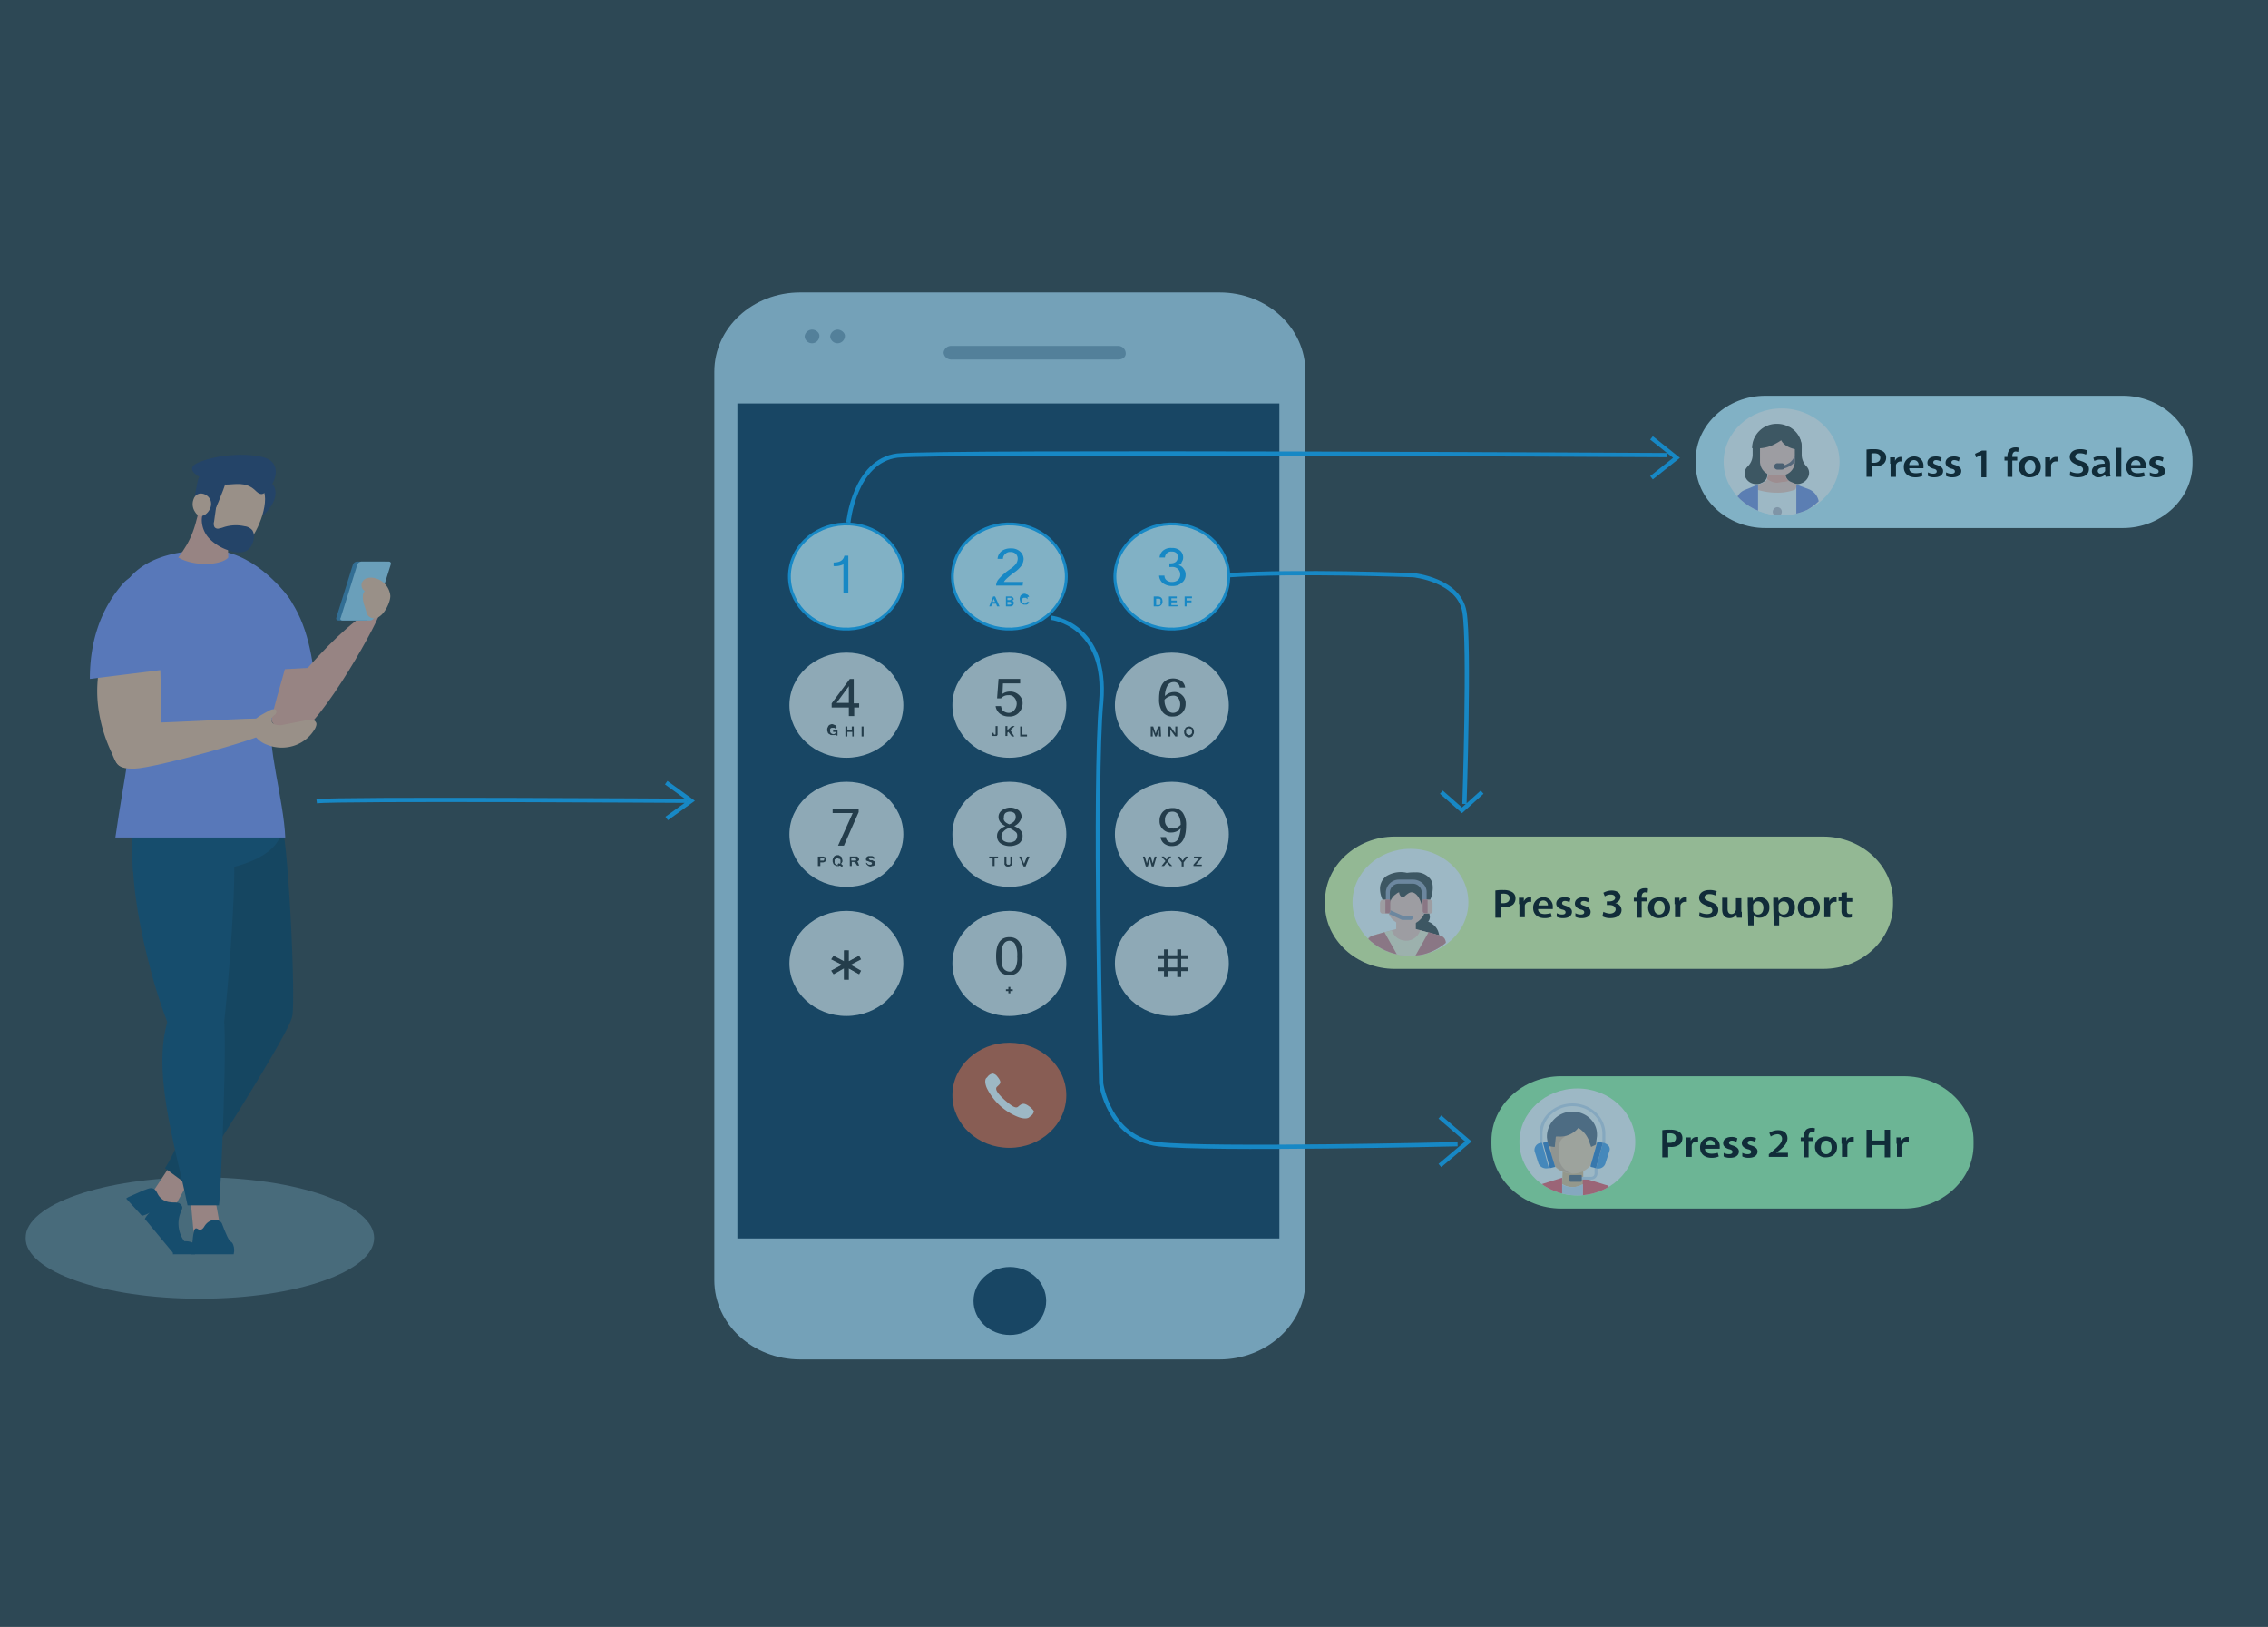 <svg xmlns="http://www.w3.org/2000/svg" xmlns:xlink="http://www.w3.org/1999/xlink" width="799" height="573" xmlns:v="https://vecta.io/nano"><rect width="100%" height="100%" fill="#333333" stroke="none"/><style><![CDATA[.B{fill:none}.C{fill-rule:evenodd}.D{clip-path:url(#A)}.E{stroke:#0ba7ff}.F{fill:#ffcebf}.G{fill:#f7b690}.H{fill:#ccf3ff}.I{fill:#514e4d}.J{fill:#f4a086}.K{fill:#0c304f}.L{clip-path:url(#E)}.M{fill:#0a3c5f}.N{fill:#818bea}]]></style><defs><clipPath id="A"><path d="M0 0h763.4v375.8H0z" class="B"/></clipPath><clipPath id="B"><path d="M0 0h122.794v42.766H0z" class="B"/></clipPath><clipPath id="C"><path d="M0 0h113.126v10.532H0z" class="B"/></clipPath><clipPath id="D"><path d="M358.463,26.8C351.085,29.64,345.9,36.358,345.9,44.192c0,10.4,9.137,18.83,20.408,18.83a21.733,21.733,0,0,0,9.025-1.936,18.7,18.7,0,0,0,9.654-16.1C384.987,34.5,375.772,26,364.406,26a22.153,22.153,0,0,0-5.943.8" transform="translate(-345.9 -26)" class="B"/></clipPath><clipPath id="E"><path d="M270.8,142.053a16.635,16.635,0,0,0,3.981,10.747,21.1,21.1,0,0,0,15.562,6.646,22.135,22.135,0,0,0,4.531-.466c8.056-2.041,13.974-8.847,13.974-16.928,0-9.694-8.518-17.553-19.024-17.553S270.8,132.359,270.8,142.053" transform="translate(-270.8 -124.5)" class="B"/></clipPath><clipPath id="F"><path d="M285.663,144.311a5.111,5.111,0,0,1-3.8-3.511l-7.091,1.915a1.974,1.974,0,0,0-1.344.953,21.165,21.165,0,0,0,15.007,6.069,22.132,22.132,0,0,0,4.531-.466,19.488,19.488,0,0,0,7.748-3.94v-.381a2.11,2.11,0,0,0-1.73-2.234l-7.091-1.915a5.193,5.193,0,0,1-6.226,3.511" transform="translate(-273.423 -140.8)" class="B"/></clipPath><linearGradient id="G" x1="-18.027" y1="6.554" x2="-17.962" y2="6.554"><stop offset="0" stop-color="#fce6aa"/><stop offset=".011" stop-color="#fce6aa"/><stop offset="1" stop-color="#fdf3d4"/></linearGradient><clipPath id="H"><path d="M283.126,149.428a21.933,21.933,0,0,0,2.757-.4,19.486,19.486,0,0,0,7.921-4.087v-.235a2.677,2.677,0,0,0-1.73-2.234l-4.324-1.277Z" transform="translate(-283.126 -141.2)" class="B"/></clipPath><linearGradient id="I" x1="-35.225" y1="11.969" x2="-35.1" y2="11.969"><stop offset="0" stop-color="#d46669"/><stop offset="1" stop-color="#dd888a"/></linearGradient><clipPath id="J"><path d="M274.873,142.477a2.917,2.917,0,0,0-1.359,1.109,20.828,20.828,0,0,0,10.053,5.389L279.2,141.2Z" transform="translate(-273.514 -141.2)" class="B"/></clipPath><linearGradient id="K" x1="-36.085" y1="12.682" x2="-35.953" y2="12.682" xlink:href="#I"/><clipPath id="L"><path d="M286.157,134H284.6v3.989a.75.75,0,0,0,.692.8h1.038V134Z" transform="translate(-284.6 -134)" class="B"/></clipPath><linearGradient id="M" x1="-100.298" y1="35.855" x2="-99.944" y2="35.855" xlink:href="#I"/><clipPath id="N"><path d="M277.173,134H277v4.787h1.038a.75.75,0,0,0,.692-.8V134Z" transform="translate(-277 -134)" class="B"/></clipPath><linearGradient id="O" x1="-97.611" y1="35.855" x2="-97.257" y2="35.855" xlink:href="#I"/><clipPath id="P"><path d="M304.757,190.188a17.625,17.625,0,0,0-.457,3.985c0,10.4,9.137,18.83,20.408,18.83a21.661,21.661,0,0,0,9.7-2.258,18.275,18.275,0,0,0,9.848-15.934c0-10.222-8.983-18.511-20.062-18.511-9.35,0-17.205,5.9-19.433,13.888" transform="translate(-304.3 -176.3)" class="B"/></clipPath><path id="Q" d="M289.172 81.543c11.079 0 20.062 8.287 20.062 18.511s-8.983 18.511-20.062 18.511-20.062-8.287-20.062-18.511 8.981-18.511 20.062-18.511"/><path id="R" d="M269.368 97.088c1.774-10.091 12.08-16.944 23.018-15.311s18.364 11.15 16.589 21.241-12.08 16.944-23.017 15.307-18.364-11.145-16.59-21.237z"/><path id="S" d="M346.591 81.543c11.081 0 20.062 8.287 20.062 18.511s-8.981 18.511-20.062 18.511-20.062-8.287-20.062-18.511 8.983-18.511 20.062-18.511"/><path id="T" d="M720.336 63.032a6.1 6.1 0 0 0 2.594.638c1.211 0 1.9-.479 1.9-1.277s-.519-1.117-1.9-1.6c-1.729-.638-2.767-1.436-2.767-2.872 0-1.6 1.384-2.713 3.632-2.713a5.67 5.67 0 0 1 2.594.479l-.519 1.436a4.68 4.68 0 0 0-2.075-.479c-1.211 0-1.73.638-1.73 1.117 0 .8.692 1.117 2.075 1.6 1.9.638 2.767 1.436 2.767 2.872 0 1.6-1.211 2.872-3.978 2.872-.959.001-1.905-.217-2.767-.638z"/><path id="U" d="M748.353 63.351a3.71 3.71 0 0 0 1.9.479c.865 0 1.211-.319 1.211-.8s-.346-.8-1.211-.957c-1.557-.479-2.075-1.277-2.075-2.074 0-1.277 1.038-2.234 2.94-2.234a3.93 3.93 0 0 1 2.075.479l-.346 1.277c-.474-.281-1.007-.445-1.557-.479-.692 0-1.038.319-1.038.8s.346.638 1.384.957c1.384.479 2.075 1.117 2.075 2.074 0 1.277-1.038 2.234-3.113 2.234a4.62 4.62 0 0 1-2.248-.479z"/><path id="V" d="M487.891 195.959c11.271 0 20.408 8.43 20.408 18.83s-9.137 18.83-20.408 18.83-20.408-8.43-20.408-18.83 9.137-18.83 20.408-18.83"/><path id="W" d="M526.113 215.427v-2.234h1.729v1.277a2.16 2.16 0 0 1 2.071-1.437h.519v1.6h-.519a1.66 1.66 0 0 0-1.729 1.277v4.149h-1.9v-4.628z"/><path id="X" d="M579.382 216.703c0 2.553-1.9 3.67-3.978 3.67-.999.048-1.974-.319-2.693-1.014s-1.12-1.656-1.107-2.656c0-2.234 1.557-3.67 3.978-3.67 1.007-.077 1.998.28 2.724.982s1.118 1.68 1.076 2.688m-5.707 0c0 1.277.692 2.394 1.9 2.394 1.038 0 1.9-.957 1.9-2.394 0-1.117-.519-2.394-1.9-2.394s-1.9 1.277-1.9 2.394"/><path id="Y" d="M598.233 303.034a3.71 3.71 0 0 0 1.9.479c.865 0 1.211-.319 1.211-.8s-.346-.8-1.211-.957c-1.557-.479-2.075-1.277-2.075-2.074 0-1.277 1.038-2.234 2.94-2.234a3.93 3.93 0 0 1 2.075.479l-.346 1.277c-.474-.281-1.007-.445-1.557-.479-.692 0-1.038.319-1.038.8s.346.638 1.384.957c1.384.479 2.075 1.117 2.075 2.075 0 1.277-1.038 2.234-3.113 2.234a4.62 4.62 0 0 1-2.248-.479z"/></defs><g transform="translate(-567 -1650)"><g transform="translate(576 1753)" class="D"><g class="D"><g opacity=".39"><g clip-path="url(#B)" transform="translate(0 311.651)"><path d="M61.4 0c33.909 0 61.4 9.573 61.4 21.383S95.311 42.766 61.4 42.766 0 33.193 0 21.383 27.489 0 61.4 0" fill="#b5d5e8"/></g></g><path d="M420.613 375.8h-147.7c-16.776 0-30.266-12.447-30.266-27.926V27.926C242.648 12.447 256.138 0 272.914 0h147.7c16.776 0 30.266 12.447 30.266 27.926v320.268c0 15.16-13.663 27.607-30.266 27.607" fill="#b5d5e8"/><g class="K"><path d="M358.006 355.215c0-5.745-5.016-10.532-11.415-10.532-6.226 0-11.415 4.628-11.415 10.532s5.016 10.532 11.415 10.532c6.572.16 11.415-4.787 11.415-10.532"/><path d="M346.766 343.247c7.068 0 12.8 5.359 12.8 11.968s-5.73 11.968-12.8 11.968-12.8-5.359-12.8-11.968 5.73-11.968 12.8-11.968"/></g><g opacity=".36" class="K"><g clip-path="url(#C)" transform="translate(274.471 13.085)"><path d="M110.515 10.532H51.539c-1.341-.038-2.449-1.06-2.594-2.394a2.69 2.69 0 0 1 2.594-2.394h58.976c1.341.038 2.449 1.06 2.594 2.394.173 1.436-1.038 2.394-2.594 2.394M2.594 0h0C1.253.038.145 1.06 0 2.394a2.6 2.6 0 0 0 5.188 0C5.361 1.277 4.15 0 2.594 0m8.993 0h0c-1.341.038-2.449 1.06-2.594 2.394a2.6 2.6 0 0 0 5.188 0C14.354 1.277 12.97 0 11.587 0"/></g></g><path d="M250.777 39.096h190.936v294.097H250.777z" class="K"/><use xlink:href="#Q" class="H"/><use xlink:href="#R" class="B E"/><use xlink:href="#S" class="H"/><path d="M326.787 97.088c1.774-10.091 12.08-16.944 23.018-15.311s18.364 11.15 16.589 21.241-12.08 16.944-23.017 15.307-18.364-11.145-16.59-21.237z" class="B E"/><path d="M403.837 81.543c11.081 0 20.062 8.287 20.062 18.511s-8.981 18.511-20.062 18.511-20.062-8.287-20.062-18.511 8.983-18.511 20.062-18.511" class="H"/><path d="M384.034 97.088c1.774-10.091 12.08-16.944 23.018-15.311s18.364 11.15 16.589 21.241-12.08 16.944-23.017 15.307-18.364-11.145-16.59-21.237z" class="B E"/><g fill="#e4e4e4"><path d="M289.172 126.862c11.079 0 20.062 8.287 20.062 18.511s-8.983 18.511-20.062 18.511-20.062-8.287-20.062-18.511 8.981-18.511 20.062-18.511m57.419 0c11.081 0 20.062 8.287 20.062 18.511s-8.981 18.511-20.062 18.511-20.062-8.287-20.062-18.511 8.983-18.511 20.062-18.511m57.246 0c11.081 0 20.062 8.287 20.062 18.511s-8.981 18.511-20.062 18.511-20.062-8.287-20.062-18.511 8.983-18.511 20.062-18.511m-114.665 45.479c11.079 0 20.062 8.287 20.062 18.511s-8.983 18.511-20.062 18.511-20.062-8.287-20.062-18.511 8.981-18.511 20.062-18.511m57.419 0c11.081 0 20.062 8.287 20.062 18.511s-8.981 18.511-20.062 18.511-20.062-8.287-20.062-18.511 8.983-18.511 20.062-18.511m57.246 0c11.081 0 20.062 8.287 20.062 18.511s-8.981 18.511-20.062 18.511-20.062-8.287-20.062-18.511 8.983-18.511 20.062-18.511M289.172 217.82c11.079 0 20.062 8.287 20.062 18.511s-8.983 18.511-20.062 18.511-20.062-8.287-20.062-18.511 8.981-18.511 20.062-18.511m57.419 0c11.081 0 20.062 8.287 20.062 18.511s-8.981 18.511-20.062 18.511-20.062-8.287-20.062-18.511 8.983-18.511 20.062-18.511m57.246 0c11.081 0 20.062 8.287 20.062 18.511s-8.981 18.511-20.062 18.511-20.062-8.287-20.062-18.511 8.983-18.511 20.062-18.511"/></g><path d="M351.261 103.246h-9.339c.028-.821.332-1.609.865-2.234 1.169-1.337 2.506-2.517 3.978-3.511a8.85 8.85 0 0 0 1.9-1.6c.528-.565.835-1.301.865-2.074.032-.657-.22-1.296-.692-1.755-.515-.471-1.205-.703-1.9-.638a2.09 2.09 0 0 0-1.729.638c-.545.419-.864 1.068-.865 1.755h-1.9a3.86 3.86 0 0 1 1.384-2.713 5.27 5.27 0 0 1 3.286-.957c1.2-.08 2.383.322 3.286 1.117.731.653 1.168 1.574 1.211 2.553-.025.919-.326 1.808-.865 2.553a10.27 10.27 0 0 1-2.421 2.234c-2.421 1.755-3.459 2.872-3.632 3.351h6.745zm-8.129 7.34h-.865l-.346-.957h-1.384l-.346.957h-.691l1.384-3.511h.692zm-1.557-1.6l-.519-1.117-.346 1.117zm6.572.479a1.17 1.17 0 0 1-.346.8 1.54 1.54 0 0 1-1.038.319h-1.383v-3.508h1.9a.62.62 0 0 1 .346.16l.346.319c.02.123.081.236.173.319 0 .16 0 .319-.173.319 0 .16-.173.16-.346.319.045-.003.089.012.121.042s.052.073.052.118l.173.16c0 .045.019.087.052.118s.077.046.121.042zm-2.247-1.113h.692a.67.67 0 0 0 .519-.16c.173 0 .173-.16.173-.319v-.16c0-.045-.019-.087-.052-.118s-.077-.046-.121-.042H345.9zm0 1.6h.692c.519 0 .692-.16.692-.479v-.16c0-.045-.019-.087-.052-.118s-.077-.046-.121-.042c0 0-.173 0-.173-.16H345.9zm7.091-1.755c0-.16 0-.16-.173-.319l-.173-.16-.173-.16h-.865c-.173 0-.173.16-.346.16-.173.16-.173.16-.173.319v.957c.02.123.081.236.173.319.173.16.173.16.346.16a.62.62 0 0 1 .346.16.67.67 0 0 0 .519-.16c.173-.16.173-.319.346-.479h.692a.56.56 0 0 1-.173.479c-.173.16-.173.319-.346.319a.67.67 0 0 1-.519.16h-.519c-.346 0-.519 0-.692-.16s-.346-.16-.519-.319a.81.81 0 0 1-.346-.638c-.075-.263-.132-.53-.173-.8-.027-.278.034-.558.173-.8a.81.81 0 0 1 .346-.638c.173-.16.346-.319.519-.319a1.11 1.11 0 0 1 .692-.16.67.67 0 0 1 .519.16c.173 0 .346.16.519.16l.346.319a.56.56 0 0 1 .173.479h-.519zm53.1-12.128a2.67 2.67 0 0 1 1.9 1.277 3.04 3.04 0 0 1 .692 2.074 3.4 3.4 0 0 1-1.384 2.872c-.919.768-2.093 1.163-3.289 1.109a5.63 5.63 0 0 1-3.286-.957 3.86 3.86 0 0 1-1.384-2.713h1.9a1.97 1.97 0 0 0 .692 1.6 2.9 2.9 0 0 0 2.075.638c.769.01 1.512-.276 2.075-.8.501-.506.754-1.206.692-1.915.001-.733-.315-1.431-.865-1.915a3.1 3.1 0 0 0-2.248-.638h-.692v-1.274h.346c1.73 0 2.594-.8 2.594-2.234a1.86 1.86 0 0 0-.519-1.436c-.44-.351-.996-.522-1.557-.479-.602-.075-1.208.107-1.669.502s-.734.965-.752 1.572h-1.9c.073-1.011.579-1.94 1.388-2.551a4.23 4.23 0 0 1 2.94-.8c1.065-.059 2.114.282 2.94.957a3.12 3.12 0 0 1 1.038 2.394 2.55 2.55 0 0 1-.519 1.6c0 .479-.519.957-1.211 1.117m-5.537 12.762c.032.501-.164.989-.533 1.329s-.871.497-1.367.426h-1.211v-3.51h1.211c1.211 0 1.9.479 1.9 1.755m-.692 0v-.479c-.02-.123-.081-.236-.173-.319-.173-.16-.173-.16-.346-.16h-1.04v2.234h1.038a.62.62 0 0 0 .346-.16c.173-.16.173-.16.173-.319-.095-.258-.095-.542 0-.8m5.88 1.755H402.8v-3.507h2.767v.638h-1.9v.8h1.9v.638h-1.9v.957h2.248zm5.189-2.872h-1.9v.8h1.729v.638h-1.729v1.436h-.692v-3.509h2.594z" fill="#0ba7ff"/><g fill="#231f20"><path d="M401.416 142.181c.796-.887 1.922-1.406 3.113-1.436a3.71 3.71 0 0 1 2.94 1.117 3.8 3.8 0 0 1 1.211 3.032c.044 1.184-.393 2.335-1.211 3.192-.883.844-2.065 1.303-3.286 1.277a4.27 4.27 0 0 1-3.632-1.6c-.899-1.369-1.324-2.994-1.211-4.628 0-4.787 1.729-7.181 5.016-7.181a5.54 5.54 0 0 1 2.767.8 3.44 3.44 0 0 1 1.384 2.394h-1.9c-.015-.563-.268-1.094-.697-1.459s-.993-.531-1.551-.456c-.869.029-1.658.514-2.075 1.277a7.33 7.33 0 0 0-.865 3.67m-.173 1.277a6.09 6.09 0 0 0 .865 3.351c.417.763 1.206 1.248 2.075 1.277a2.57 2.57 0 0 0 1.9-.8c.922-1.347.922-3.121 0-4.468a2.1 2.1 0 0 0-1.9-.8c-1.132.07-2.189.586-2.94 1.436m-1.217 12.931h-.692v-2.234l-.865 2.234h-.519l-.865-2.234v2.234h-.692v-3.511h.865l.865 2.553.865-2.553h.865zm5.707 0h-.692l-1.73-2.394v2.394h-.685v-3.511h.692l1.73 2.394v-2.394h.692zm4.151-3.511c.346 0 .519 0 .692.16s.346.16.519.319a.81.81 0 0 1 .346.638c.173.16.173.479.173.8.027.278-.034.558-.173.8-.173.16-.173.479-.346.638s-.346.319-.519.319a1.11 1.11 0 0 1-.692.16c-.346 0-.519 0-.692-.16s-.346-.16-.519-.319a.81.81 0 0 1-.346-.638c-.173-.16-.173-.479-.173-.8-.027-.278.034-.558.173-.8.173-.16.173-.479.346-.638s.346-.319.519-.319.519-.16.692-.16m0 3.032a.67.67 0 0 0 .519-.16c.173 0 .173-.16.346-.319s.173-.16.173-.319v-.957c-.02-.123-.081-.236-.173-.319-.173-.16-.173-.16-.346-.16s-.346-.16-.519-.16a.67.67 0 0 0-.519.16c-.173 0-.173.16-.346.16-.173.16-.173.16-.173.319v.957c.02.123.081.236.173.319l.346.319a.67.67 0 0 0 .519.16m-2.94 32.873a4.41 4.41 0 0 1-3.286 1.436 3.71 3.71 0 0 1-2.94-1.117 3.8 3.8 0 0 1-1.211-3.032c-.044-1.184.393-2.335 1.211-3.192.883-.844 2.065-1.303 3.286-1.277a4.27 4.27 0 0 1 3.632 1.6c.899 1.369 1.324 2.994 1.211 4.628 0 4.787-1.729 7.181-5.016 7.181-.927.008-1.833-.272-2.594-.8a3.44 3.44 0 0 1-1.384-2.394h1.9c.015.563.268 1.094.697 1.459s.993.531 1.551.456a2.46 2.46 0 0 0 2.075-1.277c.461-1.176.753-2.412.865-3.67m0-1.277c.039-1.228-.26-2.442-.865-3.511a2.3 2.3 0 0 0-2.075-1.117 2.57 2.57 0 0 0-1.9.8c-.505.63-.752 1.429-.692 2.234-.061.757.189 1.505.692 2.074a2.1 2.1 0 0 0 1.9.8c1.038.16 1.9-.319 2.94-1.277m-8.475 11.17l-1.038 3.511h-.692l-.692-2.553-.692 2.553h-.692l-1.038-3.511h.692l.692 2.394.692-2.394h.692l.692 2.394.692-2.394zm5.534 3.351h-.865l-1.038-1.277-1.038 1.277h-.865l1.384-1.755-1.384-1.6h.865l.865 1.117.865-1.117h.865l-1.384 1.6zm5.534-3.351l-1.557 2.074v1.436h-.692v-1.436l-1.556-2.074h.865l1.038 1.436 1.038-1.436zm5.016 3.351h-3.113v-.479l2.075-2.394h-1.9v-.479h2.767v.479l-2.075 2.394h2.075v.479zm-66.24-14.043c1.9.8 2.94 1.915 2.94 3.351a3.37 3.37 0 0 1-1.211 2.713 6.12 6.12 0 0 1-6.572 0 3.17 3.17 0 0 1-1.211-2.713c0-1.436 1.038-2.553 2.94-3.351-1.557-.8-2.421-1.915-2.421-3.192a2.79 2.79 0 0 1 1.211-2.394c1.752-1.276 4.128-1.276 5.88 0a3.12 3.12 0 0 1 1.038 2.394c-.336 1.402-1.29 2.576-2.594 3.192m1.038 3.351a1.51 1.51 0 0 0-.692-1.436c-.642-.502-1.338-.93-2.075-1.277-.808.198-1.534.645-2.075 1.277a1.88 1.88 0 0 0-.692 1.436 2.09 2.09 0 0 0 .692 1.755c1.253.851 2.898.851 4.151 0 .456-.469.706-1.101.692-1.755m-2.767-3.989c1.557-.638 2.248-1.436 2.248-2.553a1.86 1.86 0 0 0-.519-1.436 2.77 2.77 0 0 0-3.113 0 1.86 1.86 0 0 0-.519 1.436c-.346 1.117.346 1.915 1.9 2.553m-4.151 11.809h-1.038v2.872h-.692v-2.872h-1.211v-.479h3.113v.479zm3.978 3.032h-.68a.62.62 0 0 1-.346-.16c-.173 0-.173-.16-.346-.319 0-.16-.173-.16-.173-.319v-2.713h.692v2.394c0 .16.173.16.173.319l.173.16h.692c.173 0 .173 0 .173-.16.092-.083.153-.196.173-.319v-2.394h.692v2.553c0 .16-.173.319-.173.479-.173.16-.346.16-.519.319a1.84 1.84 0 0 1-.519.16m7.264-3.511l-1.384 3.511h-.692l-1.557-3.511h.692l1.038 2.553 1.038-2.553zm-7.091 28.4q4.67 0 4.67 6.7 0 6.7-4.67 6.7-4.67 0-4.67-6.7 0-6.7 4.67-6.7m0 12.128a2.3 2.3 0 0 0 2.075-1.117 8.34 8.34 0 0 0 .692-4.149 9.06 9.06 0 0 0-.692-4.309c-.395-.783-1.198-1.277-2.075-1.277s-1.68.494-2.075 1.277c-.519.8-.692 2.234-.692 4.309s.173 3.351.692 4.149c.483.672 1.248 1.084 2.075 1.117m1.211 6.862h-.865v.8h-.692v-.8h-.865v-.638h.865v-.8h.692v.8h.865zm-54.306-63.032l-5.188 11.809h-2.081l5.189-11.489h-7.089v-1.595h9.166z"/><path d="M279.141 198.672h1.9c.173 0 .346.16.519.16s.173.16.346.319c0 .16.173.319.173.479a1.17 1.17 0 0 1-.346.8c-.296.229-.665.343-1.038.319h-.692v1.269h-.862zm.692 1.436h1.208c.173 0 .173 0 .173-.16l.173-.16v-.479l-.173-.16h-1.211v.957zm8.129 1.755l-.346.479-.692-.479a.62.62 0 0 0-.346.16h-.519c-.346 0-.519 0-.692-.16s-.346-.16-.519-.319a.81.81 0 0 1-.346-.638c-.173-.16-.173-.479-.173-.8-.027-.278.034-.558.173-.8.173-.16.173-.479.346-.638s.346-.319.519-.319a1.11 1.11 0 0 1 .692-.16c.346 0 .519 0 .692.16s.346.16.519.319a.81.81 0 0 1 .346.638c0 .319.173.479.173.8s0 .479-.173.638c0 .16-.173.319-.346.479zm-1.038-.638c.173-.16.173-.479.173-.8v-.479c-.02-.123-.081-.236-.173-.319-.173-.16-.173-.16-.346-.16s-.346-.16-.519-.16a.67.67 0 0 0-.519.16c-.173 0-.173.16-.346.16-.173.16-.173.16-.173.319v.957c.02.123.081.236.173.319l.346.319c.173 0 .346.16.519.16h.346l-.346-.16.346-.479zm5.534-.16c0-.045-.019-.087-.052-.118s-.077-.046-.121-.042l-.173-.16s-.173 0-.173-.16h-.865v1.433h-.692v-3.351h2.594s.173 0 .173.16l.346.319c0 .16.173.319.173.479a.56.56 0 0 1-.173.479c-.173.16-.346.319-.519.319l.173.16c0 .16.173.16.173.319l.346.957h-.692zm-1.384-.957h1.384l.173-.16v-.16c0-.16 0-.319-.173-.319s-.346-.16-.519-.16h-1.038v.8zm5.361.8c0 .16 0 .16.173.319l.173.16a.62.62 0 0 0 .346.16h.692c.173 0 .173 0 .173-.16l.173-.16v-.319l-.173-.16a.56.56 0 0 1-.346-.16.67.67 0 0 1-.519-.16c-.173 0-.346-.16-.519-.16a.62.62 0 0 1-.346-.16c-.173 0-.173-.16-.173-.319v-.319a.56.56 0 0 1 .173-.479c0-.16.173-.16.346-.319a.67.67 0 0 1 .519-.16h1.038c.173 0 .346.16.519.16l.346.319c0 .16.173.319.173.479h-.692c0-.319-.346-.479-.692-.479a.67.67 0 0 0-.519.16c-.173 0-.173.16-.173.319v.16l.173.16s.173 0 .173.16h.692c.173 0 .173 0 .346.16.173 0 .173.16.346.16s.173.16.346.16c.092.083.153.196.173.319v.319a.56.56 0 0 1-.173.479.36.36 0 0 1-.346.319.67.67 0 0 1-.519.16c-.173 0-.346.16-.519.16a1.11 1.11 0 0 1-.692-.16c-.173 0-.346-.16-.519-.319l-.346-.319c0-.16-.173-.319-.173-.479zm-2.594-54.737h-1.9v3.032h-1.9v-3.032h-6.053v-1.436l6.4-8.617h1.384v8.617h1.9v1.436zm-3.8-1.6v-5.9l-4.324 5.9zm-4.5 9.415c0-.16-.173-.319-.346-.479s-.346-.16-.692-.16h-.519c-.173 0-.173.16-.346.16-.173.16-.173.16-.173.319v.957c.02.123.081.236.173.319l.346.319c.173 0 .346.16.519.16s.519 0 .519-.16a.36.36 0 0 0 .346-.319v-.319h-.865v-.638h1.557v1.915h-.519l-.173-.319a.67.67 0 0 1-.519.16h-.692c-.346 0-.519 0-.692-.16s-.346-.16-.519-.319a.81.81 0 0 1-.346-.638c-.173-.16-.173-.479-.173-.8-.027-.278.034-.558.173-.8.173-.319.173-.479.346-.638s.346-.319.519-.319a1.11 1.11 0 0 1 .692-.16.67.67 0 0 1 .519.16c.173 0 .346.16.519.16.173.16.346.16.346.319a.56.56 0 0 1 .173.479h-.173zm6.4 2.394h-.692v-1.6h-1.729v1.6h-.692v-3.511h.692v1.277h1.557v-1.277h.692v3.511zm3.286 0h-.692v-3.511h.692zm48.945-15c.761-.528 1.667-.808 2.594-.8 1.144-.051 2.262.351 3.113 1.117a3.94 3.94 0 0 1 1.384 3.032 4.93 4.93 0 0 1-1.384 3.351 4.4 4.4 0 0 1-3.459 1.277 5.1 5.1 0 0 1-3.113-.957c-.862-.659-1.423-1.637-1.557-2.713h1.9c.173.8.346 1.436.865 1.755a3.22 3.22 0 0 0 1.729.638 2.54 2.54 0 0 0 2.075-.957c.533-.625.837-1.413.865-2.234a3.3 3.3 0 0 0-.865-2.234 2.42 2.42 0 0 0-2.075-.8 3.22 3.22 0 0 0-2.594 1.117h-1.384l.519-6.862h7.61v1.6h-6.054zm-1.731 13.887v.479c-.02.123-.081.236-.173.319-.173.16-.173.16-.346.16h-1.038c-.173 0-.173-.16-.346-.16-.173-.16-.173-.16-.173-.319v-.638h.692c0 .479.173.638.346.638h.173s.173 0 .173-.16v-2.868h.692zm5.88 1.117h-.865l-1.211-1.6-.346.319v1.117h-.692v-3.502h.692v1.436l1.557-1.436h1.038l-1.556 1.436zm4.5 0H350.4v-3.511h.692v2.872h1.73z"/></g><path d="M289.863 105.958h-1.73V95.745a6.52 6.52 0 0 1-3.459.638v-1.276c2.248 0 3.459-.8 3.8-2.394h1.384z" fill="#0ba7ff"/><g fill="#231f20"><path d="M288.31 242.075v-3.989l-3.632 2.074-.865-1.277 3.8-2.074-3.8-1.915.865-1.277 3.632 1.915v-3.829h1.73v3.83l3.632-1.915.692 1.277-3.632 1.915 3.632 2.074-.692 1.277-3.632-2.074v3.989z"/><path d="M293.841 234.735l-.519-.8-3.8 2.074v-4.149h-1.039v4.149l-3.8-2.074-.692.8 3.978 2.074-3.986 2.075.692.957 3.8-2.074v3.989h1.038v-3.989l3.8 2.074.519-.957-3.8-2.074zm115.7 0v-1.277h-2.418v-2.074h-1.384v2.075h-3.286v-2.075h-1.384v2.075h-2.248v1.277h2.248v3.032h-2.248v1.277h2.248v2.074h1.384v-2.075h3.286v2.074h1.384v-2.074h2.248v-1.277h-2.248v-3.032zm-3.8 3.032h-3.286v-3.032h3.286z"/></g><path d="M346.591 264.257c11.081 0 20.062 8.287 20.062 18.511s-8.981 18.511-20.062 18.511-20.062-8.287-20.062-18.511 8.983-18.511 20.062-18.511" fill="#d85932"/><path d="M353.683 286.757c-2.075-1.6-2.767-.957-3.8-.16l-.173.16c-.519.479-1.211.319-2.248-.319a29.51 29.51 0 0 1-2.594-2.075c-2.594-2.394-3.459-3.83-2.594-4.628l.173-.16c1.038-.957 1.557-1.436-.173-3.511-.376-.508-.934-.85-1.557-.957a2.9 2.9 0 0 0-1.9 1.277l-.346.319c-.519.479-.519 1.915.173 3.511 2.286 4.664 6.232 8.306 11.063 10.213 1.73.638 3.113.638 3.8.16l.346-.319c.739-.383 1.252-1.093 1.384-1.915-.431-.612-.957-1.152-1.557-1.6" fill="#fff"/><path d="M424.246 99.575c23.348-1.6 64.683 0 64.683 0s16.084 1.6 17.987 12.926 0 67.66 0 67.66m-8.129-4.149l7.264 6.383 7.091-6.383m-151.85-61.437s20.062 2.074 17.641 29.841c-2.594 27.766 0 134.2 0 134.2s2.594 19.149 20.062 21.383c17.641 2.074 105.5 0 105.5 0m-6.231-9.575l10.031 8.617-10.031 8.461m-208.4-226.437s2.075-21.7 17.295-23.617c15.22-1.6 271.185-.16 271.185-.16m-5.534 7.979l8.82-7.021-8.82-7.021" stroke-width="1.5" class="B E"/><path d="M738.841 82.983H612.934c-13.49 0-24.559-10.213-24.559-22.66v-1.28c0-12.447 11.069-22.66 24.559-22.66h125.907c13.49 0 24.559 10.213 24.559 22.66v1.277c0 12.447-11.069 22.66-24.559 22.66" class="H"/><path d="M618.641 40.851c11.271 0 20.408 8.43 20.408 18.83s-9.137 18.83-20.408 18.83-20.408-8.431-20.408-18.83 9.137-18.83 20.408-18.83" fill="#fff"/></g><g clip-path="url(#D)" transform="translate(598.233 41.49)"><path d="M25.77 26.006H11.588c-3.632 0-5.534-3.83-3.113-6.223l.173-.16a5.85 5.85 0 0 0 1.557-3.989v-2.549c0-4.309 3.978-7.979 8.647-7.979s8.648 3.67 8.648 7.979v2.553a5.85 5.85 0 0 0 1.557 3.989c2.421 2.394.346 6.383-3.286 6.383" class="I"/><path d="M33.207 32.393v8.617H4.151v-8.617a4.9 4.9 0 0 1 3.113-4.468l4.67-1.755 1.557-.638a3 3 0 0 0 1.9-2.872v-.639h6.06v.638a3.16 3.16 0 0 0 1.9 2.872l6.226 2.553c2.12.322 3.674 2.165 3.632 4.309" fill="#fff"/><path d="M12.107 28.085a23.77 23.77 0 0 0 6.745.957 16.7 16.7 0 0 0 6.4-1.117l.692-1.755-2.248-.957a3 3 0 0 1-1.9-2.872v-.32h-6.062v.638a3.16 3.16 0 0 1-1.9 2.872l-1.9.8z" class="F"/><path d="M30.266 27.925l-4.67-1.755v15h7.956v-8.617a5.72 5.72 0 0 0-3.286-4.628M12.107 26.17v15H4.324v-8.617a4.9 4.9 0 0 1 3.113-4.468z" fill="#8795de"/><path d="M20.927 25.213c.645-.014 1.285-.121 1.9-.319-.689-.551-1.126-1.356-1.211-2.234v-.479h-6.053v.638c-.034.444-.151.877-.346 1.277a6.01 6.01 0 0 0 3.632 1.436z" fill="#ffb09e"/><path d="M25.077 13.564v4.628a4.91 4.91 0 0 1-5.189 4.787h-1.9a4.91 4.91 0 0 1-5.188-4.787v-4.628c.082-1.833 1.625-3.257 3.459-3.192h5.534a3.3 3.3 0 0 1 3.286 3.192" class="F"/><path d="M25.077 15.958h0c-.375 1.016-1.035 1.902-1.9 2.553a19.4 19.4 0 0 1-1.9.957c-.346.16-.519.319-.346.638a.49.49 0 0 0 .519.319h.173a9.59 9.59 0 0 0 2.248-1.117 7.71 7.71 0 0 0 1.211-1.117v-2.233z" fill="#7a6d79"/><path d="M20.408 20.904h-1.384a1.12 1.12 0 0 1-1.049-1.705 1.12 1.12 0 0 1 1.049-.529h1.384a1.14 1.14 0 0 1 1.206 1.117c0 .8-.519 1.117-1.211 1.117" fill="#685e68"/><g class="I"><path d="M19.889 9.096c.173-1.6 1.729-2.553 3.286-3.192a8.01 8.01 0 0 1 4.324 7.021v.638a.62.62 0 0 0-.346.16c-.622.166-1.278.166-1.9 0-3.459-.638-5.361-2.713-5.361-4.628"/><path d="M18.851 4.787c1.877-.011 3.704.606 5.188 1.755a14.27 14.27 0 0 1-5.534 5.106 12.78 12.78 0 0 1-5.88 1.755h-2.594v-.638c.346-4.584 4.225-8.092 8.82-7.978"/></g><path d="M19.024 34.149a1.6 1.6 0 0 1-.169 3.194 1.6 1.6 0 0 1-1.56-1.594c.036-.919.81-1.635 1.729-1.6" fill="#c9bfc8"/></g><g class="D"><path d="M648.388 55.373a14.28 14.28 0 0 1 2.94-.16 5.45 5.45 0 0 1 3.113.8 2.5 2.5 0 0 1 1.038 2.074 3.02 3.02 0 0 1-.865 2.234 4.94 4.94 0 0 1-3.286.957h-.865v3.67h-1.9v-9.575zm1.9 4.628h.865c1.384 0 2.248-.638 2.248-1.755s-.865-1.6-2.075-1.6c-.519 0-.865 0-1.038.16zm6.575.319v-2.234h1.729v1.277a2.16 2.16 0 0 1 2.071-1.437h.519v1.6h-.519a1.66 1.66 0 0 0-1.729 1.277v4.149h-1.9V60.32zm6.743 1.595c0 1.277 1.038 1.755 2.421 1.755.703-.028 1.4-.135 2.079-.319l.173 1.277a6.19 6.19 0 0 1-2.594.479c-2.421 0-3.978-1.436-3.978-3.511-.066-1 .289-1.982.978-2.709a3.6 3.6 0 0 1 2.654-1.121c.892-.032 1.757.313 2.382.951a3.18 3.18 0 0 1 .904 2.4v.8zm3.286-1.117a1.62 1.62 0 0 0-1.557-1.755 1.68 1.68 0 0 0-1.246.501 1.69 1.69 0 0 0-.483 1.254zm3.288 2.553a3.71 3.71 0 0 0 1.9.479c.865 0 1.211-.319 1.211-.8s-.346-.8-1.211-.957c-1.556-.479-2.075-1.277-2.075-2.074 0-1.277 1.038-2.234 2.94-2.234a3.93 3.93 0 0 1 2.075.479l-.346 1.277a3.47 3.47 0 0 0-1.557-.479c-.692 0-1.038.319-1.038.8s.346.638 1.384.957c1.384.479 2.075 1.117 2.075 2.074 0 1.277-1.038 2.234-3.113 2.234a4.62 4.62 0 0 1-2.248-.479zm6.399 0a3.71 3.71 0 0 0 1.9.479c.865 0 1.211-.319 1.211-.8s-.346-.8-1.211-.957c-1.556-.479-2.075-1.277-2.075-2.074 0-1.277 1.038-2.234 2.94-2.234a3.93 3.93 0 0 1 2.075.479l-.346 1.277a3.47 3.47 0 0 0-1.557-.479c-.692 0-1.038.319-1.038.8s.346.638 1.384.957c1.384.479 2.075 1.117 2.075 2.074 0 1.277-1.038 2.234-3.113 2.234a4.62 4.62 0 0 1-2.248-.479zm12.452-6.059h0l-1.9.8-.346-1.277 2.421-1.117h1.557v9.415h-1.729zm9.167 7.655v-5.744h-1.038v-1.277h1.038v-.319a3.73 3.73 0 0 1 .862-2.394 3.03 3.03 0 0 1 1.9-.638 2.76 2.76 0 0 1 1.211.16l-.173 1.436c-.285-.069-.574-.122-.865-.16-.865 0-1.211.8-1.211 1.6v.319h1.73v1.277h-1.73v5.745zm11.761-3.511c0 2.553-1.9 3.67-3.978 3.67-.999.048-1.974-.319-2.693-1.014a3.63 3.63 0 0 1-1.107-2.656c0-2.234 1.557-3.67 3.978-3.67a3.53 3.53 0 0 1 2.727.979c.727.702 1.118 1.682 1.073 2.691m-5.707 0c0 1.277.692 2.394 1.9 2.394 1.038 0 1.9-.957 1.9-2.394 0-1.117-.519-2.394-1.9-2.394a2.31 2.31 0 0 0-1.9 2.394m7.264-1.117v-2.234h1.729v1.281a2.16 2.16 0 0 1 2.075-1.436h.519v1.6h-.519a1.66 1.66 0 0 0-1.73 1.277v4.149h-2.075z"/><use xlink:href="#T"/><path d="M732.788 64.947l-.173-.8a3.19 3.19 0 0 1-2.248.957c-.602.075-1.207-.107-1.668-.5s-.735-.964-.754-1.57c0-1.755 1.729-2.713 4.5-2.713v-.16c0-.479-.173-1.277-1.557-1.277-.721-.013-1.433.151-2.075.479l-.346-1.117a5.71 5.71 0 0 1 2.767-.638c2.421 0 3.113 1.436 3.113 2.872v2.554a5.54 5.54 0 0 0 .173 1.755zm-.173-3.351c-1.384 0-2.594.319-2.594 1.277.001.268.113.523.31.705s.461.273.728.252c.657-.003 1.258-.372 1.557-.957v-1.277zm3.8-6.862h1.9v10.213h-1.9zm5.362 7.181c0 1.277 1.038 1.755 2.421 1.755.702-.028 1.398-.135 2.076-.319l.346 1.277a6.19 6.19 0 0 1-2.594.479c-2.421 0-3.978-1.436-3.978-3.511-.066-1 .289-1.982.978-2.709s1.652-1.133 2.654-1.121c.892-.032 1.757.313 2.382.951s.953 1.509.904 2.4v.8zm3.286-1.117a1.62 1.62 0 0 0-1.556-1.755c-.467-.013-.919.168-1.246.501s-.503.787-.483 1.254z"/><use xlink:href="#U"/><path d="M633.342 238.25H482.357c-13.49 0-24.559-10.213-24.559-22.66v-1.28c0-12.447 11.069-22.66 24.559-22.66h150.985c13.49 0 24.559 10.213 24.559 22.66v1.277c0 12.447-11.069 22.66-24.559 22.66" fill="#ecffa6"/><use xlink:href="#V" fill="#fff"/></g><g transform="translate(468.348 198.671)" class="L"><path d="M27.499 23.932c-.478-.472-1.076-.803-1.729-.957a2.57 2.57 0 0 0 .519-2.394 2.48 2.48 0 0 0-1.9-2.234c-.897-.263-1.833-.371-2.767-.319H17.99a.36.36 0 0 0-.346.319v11.489a.36.36 0 0 0 .346.319h11.415a.36.36 0 0 0 .346-.319c.173-3.351-1.038-4.947-2.248-5.9" class="I"/><g class="F"><path d="M30.093 27.925l-8.648-2.394v-5.426a.36.36 0 0 0-.346-.319h-6.226a.36.36 0 0 0-.346.319v5.426L5.88 27.925a2.28 2.28 0 0 0-1.73 2.234v5.266h27.672v-5.266a2.11 2.11 0 0 0-1.729-2.234"/><path d="M24.388 11.33H11.934a.36.36 0 0 0-.346.319v6.7c.022 1.797.927 3.468 2.421 4.468a7.52 7.52 0 0 0 4.151 1.6c2.248 0 6.572-2.234 6.572-6.064v-6.7c0-.319-.173-.319-.346-.319"/></g><path d="M26.461 7.819c-1.273-1.531-3.201-2.362-5.188-2.234a18.17 18.17 0 0 0-2.94.16 9.69 9.69 0 0 0-7.437 1.277 5.51 5.51 0 0 0-2.075 4.309 9.48 9.48 0 0 0 2.767 6.543.34.34 0 0 0 .519 0v-.16c.014-1.59.705-3.1 1.9-4.149.519-.319.865-.8 1.557-.957.173 1.755 1.384 1.755 1.384 1.755h.173c.865-.8 1.9-1.755 2.767-1.755 1.384 0 2.421 1.436 2.94 2.553a12.71 12.71 0 0 1 .865 2.713c0 .16.173.319.519.16h.173a9.78 9.78 0 0 0 2.421-3.511c.692-2.074 1.038-5.106-.346-6.7" class="I"/></g><g transform="translate(472.884 224.682)"><g clip-path="url(#F)"><path d="M0,0,25.249,1.016l1.016,25.25L1.016,25.25Z" transform="matrix(.707 -.707 .707 .707 -4.843 4.469)" fill="url(#G)"/></g></g><g transform="translate(489.666 225.32)"><g clip-path="url(#H)"><path d="M0 0l13.32.536.536 13.32-13.32-.536z" transform="matrix(.707 -.707 .707 .707 -4.459 4.114)" fill="url(#I)"/></g></g><g transform="translate(473.042 225.32)"><g clip-path="url(#J)"><path d="M0 0l12.562.505.505 12.561-12.562-.505z" transform="matrix(.707 -.707 .707 .707 -4.213 3.886)" fill="url(#K)"/></g></g><g transform="translate(468.348 198.671)" class="L"><path d="M19.716 22.338h-3.113l-5.188-2.394c-.288-.085-.495-.338-.519-.638v-6.7a4.61 4.61 0 0 1 4.67-4.468h4.843c2.594 0 4.843 1.915 4.843 4.309v6.862a.87.87 0 0 1-.864.79.87.87 0 0 1-.865-.79v-6.7a3.17 3.17 0 0 0-3.286-3.032h-4.67c-1.745-.07-3.216 1.287-3.286 3.032v6.223l4.67 2.074h2.594c.519 0 .865.319.865.638v.16c-.173.16-.346.638-.692.638" fill="#a6a6b9"/><path d="M26.115 15.16h-1.557c-.519 0-.865.319-.865.638v3.511a.75.75 0 0 0 .692.8h1.9a.96.96 0 0 0 1.038-.957v-2.553c0-.957-.519-1.436-1.211-1.436" class="F"/></g><g transform="translate(492.215 213.831)"><g clip-path="url(#L)"><path d="M0 0l4.7.189.189 4.7-4.7-.189z" transform="matrix(.707 -.707 .707 .707 -2.594 2.394)" fill="url(#M)"/></g></g><g transform="translate(468.348 198.671)" class="L F"><path d="M10.031 15.16h1.556c.519 0 .865.319.865.638v3.511a.75.75 0 0 1-.692.8h-1.9a.96.96 0 0 1-1.038-.957v-2.553c0-.957.519-1.436 1.211-1.436"/></g><g transform="translate(479.071 213.831)"><g clip-path="url(#N)"><path d="M0 0l4.7.189.189 4.7-4.7-.189z" transform="matrix(.707 -.707 .707 .707 -2.594 2.394)" fill="url(#O)"/></g></g><g class="D"><path d="M517.811 210.64c.972-.155 1.957-.208 2.94-.16a5.45 5.45 0 0 1 3.113.8 2.5 2.5 0 0 1 1.038 2.074 3.02 3.02 0 0 1-.865 2.234c-.946.7-2.112 1.039-3.286.957h-.865v3.67h-2.075zm1.9 4.468h.865c1.384 0 2.248-.638 2.248-1.755s-.865-1.6-2.075-1.6c-.519 0-.865 0-1.038.16z"/><use xlink:href="#W"/><path d="M532.858 217.182c0 1.277 1.038 1.755 2.421 1.755a9.34 9.34 0 0 0 2.075-.319l.346 1.277a6.19 6.19 0 0 1-2.594.479c-2.421 0-3.978-1.436-3.978-3.511-.066-1 .289-1.982.978-2.709a3.6 3.6 0 0 1 2.654-1.121c.892-.032 1.757.313 2.382.951a3.18 3.18 0 0 1 .904 2.4v.8zm3.459-1.277a1.62 1.62 0 0 0-1.557-1.755c-.467-.014-.919.168-1.248.5a1.68 1.68 0 0 0-.483 1.255zm3.113 2.713a3.71 3.71 0 0 0 1.9.479c.865 0 1.211-.319 1.211-.8s-.346-.8-1.211-.957c-1.557-.479-2.075-1.277-2.075-2.074 0-1.277 1.038-2.234 2.94-2.234a3.93 3.93 0 0 1 2.075.479l-.346 1.277a3.47 3.47 0 0 0-1.557-.479c-.692 0-1.038.319-1.038.8s.346.638 1.384.957c1.384.479 2.075 1.117 2.075 2.074 0 1.277-1.038 2.234-3.113 2.234a4.62 4.62 0 0 1-2.248-.479zm6.572 0a3.71 3.71 0 0 0 1.9.479c.865 0 1.211-.319 1.211-.8s-.346-.8-1.211-.957c-1.557-.479-2.075-1.277-2.075-2.074 0-1.277 1.038-2.234 2.94-2.234a3.93 3.93 0 0 1 2.075.479l-.346 1.277a3.47 3.47 0 0 0-1.557-.479c-.692 0-1.038.319-1.038.8s.346.638 1.384.957c1.384.479 2.075 1.117 2.075 2.074 0 1.277-1.038 2.234-3.113 2.234a4.62 4.62 0 0 1-2.248-.479zm21.619 1.596v-5.745h-1.038v-1.277h1.038v-.319c-.002-.875.305-1.722.865-2.394a3.03 3.03 0 0 1 1.9-.638 2.76 2.76 0 0 1 1.211.16l-.173 1.436c-.285-.069-.574-.122-.865-.16-.865 0-1.211.8-1.211 1.6v.319h1.735v1.277h-1.729v5.745z"/><use xlink:href="#X"/><path d="M580.938 215.427v-2.234h1.73v1.277a2.16 2.16 0 0 1 2.07-1.437h.519v1.6h-.519a1.66 1.66 0 0 0-1.73 1.277v4.149h-1.9v-4.628zm8.821 2.872a6.1 6.1 0 0 0 2.594.638c1.211 0 1.9-.479 1.9-1.277s-.519-1.117-1.9-1.6c-1.729-.638-2.767-1.436-2.767-2.872 0-1.6 1.384-2.713 3.632-2.713a5.67 5.67 0 0 1 2.594.479l-.519 1.436a4.68 4.68 0 0 0-2.075-.479c-1.211 0-1.73.638-1.73 1.117 0 .8.692 1.117 2.075 1.6 1.9.638 2.767 1.436 2.767 2.872 0 1.6-1.211 2.872-3.978 2.872a6.29 6.29 0 0 1-2.767-.638zm14.873-.159v2.074h-1.73l-.173-1.117c-.534.813-1.448 1.295-2.421 1.277-1.384 0-2.594-.8-2.594-3.032v-4.149h1.9v3.83c0 1.117.346 1.915 1.384 1.915.614-.004 1.163-.384 1.384-.957 0-.16.173-.319.173-.479v-4.149h1.9v4.787zm2.076-2.554v-2.393h1.729l.173 1.117a2.91 2.91 0 0 1 2.598-1.277 3.24 3.24 0 0 1 3.113 3.511c.089.961-.24 1.913-.901 2.615s-1.593 1.086-2.558 1.055a2.33 2.33 0 0 1-2.075-.957v3.67h-1.9zm1.9 1.755v.479a1.66 1.66 0 0 0 1.73 1.277c1.211 0 1.9-.957 1.9-2.394 0-1.277-.692-2.234-1.9-2.234a1.66 1.66 0 0 0-1.73 1.277v1.6zm7.093-1.755v-2.393h1.73l.173 1.117a2.91 2.91 0 0 1 2.597-1.277 3.24 3.24 0 0 1 3.113 3.511c.089.961-.24 1.913-.901 2.615s-1.593 1.086-2.558 1.055a2.33 2.33 0 0 1-2.075-.957v3.67h-1.9zm1.9 1.755v.479a1.66 1.66 0 0 0 1.73 1.277c1.211 0 1.9-.957 1.9-2.394 0-1.277-.692-2.234-1.9-2.234a1.66 1.66 0 0 0-1.73 1.277v1.6zm14.53-.638c0 2.553-1.9 3.67-3.978 3.67-.999.048-1.974-.319-2.693-1.014a3.63 3.63 0 0 1-1.107-2.656c0-2.234 1.557-3.67 3.978-3.67a3.53 3.53 0 0 1 2.724.982c.726.702 1.118 1.68 1.076 2.688m-5.707 0c0 1.277.692 2.394 1.9 2.394 1.038 0 1.9-.957 1.9-2.394 0-1.117-.519-2.394-1.9-2.394s-1.9 1.277-1.9 2.394m7.264-1.276v-2.234h1.729v1.277a2.16 2.16 0 0 1 2.075-1.436h.519v1.6h-.523a1.66 1.66 0 0 0-1.73 1.277v4.149h-2.07zm7.956-4.149v2.074h1.9v1.277h-1.9v3.032c0 .8.173 1.277 1.038 1.277.346 0 .519 0 .692-.16v1.277c-.447.142-.917.196-1.384.16a2.32 2.32 0 0 1-1.729-.638 2.89 2.89 0 0 1-.519-1.915v-3.351h-1.038v-1.277h1.038v-1.6z"/><path d="M661.706 322.665H540.987c-13.49 0-24.559-10.213-24.559-22.66v-1.28c0-12.447 11.069-22.66 24.559-22.66h120.719c13.49 0 24.559 10.213 24.559 22.66v1.277c.173 12.447-11.069 22.66-24.559 22.66" fill="#a5f9a7"/><path d="M546.694 280.374c11.271 0 20.408 8.43 20.408 18.83s-9.137 18.83-20.408 18.83-20.408-8.43-20.408-18.83 9.137-18.83 20.408-18.83" fill="#fff"/></g><g clip-path="url(#P)" transform="translate(526.286 281.331)"><path d="M33.725 37.341v5.745h-3.632v-4.628c.037-1.725.714-3.375 1.9-4.628.999.91 1.617 2.164 1.73 3.511" fill="#e75163"/><path d="M15.22 28.245h0l-.173 4.468c2.271 1.436 5.166 1.436 7.437 0v-4.628z" fill="#efc597"/><path d="M7.605 38.458v4.787h-3.8V37.5a5.56 5.56 0 0 1 1.9-3.511c1.166 1.202 1.843 2.794 1.9 4.468" fill="#e75163"/><path d="M27.326 18.187l-2.248 7.979c-2.502 2.859-6.6 3.706-10.031 2.074h-.173a8.7 8.7 0 0 1-2.767-2.074l-2.422-7.979c.173 0 .346 0 .346-.16 0 .319.346.319.346.479.677.184 1.374.291 2.075.319l.346-3.351c0-.319.346-.319.346-.319l.692.16a8.09 8.09 0 0 0 7.091-3.028 8.95 8.95 0 0 1 3.978 5.266l.519 1.436 1.384-.638c.173-.16.346-.319.346-.479z" fill="#ffd8b7"/><path d="M30.44 33.032l-7.264-2.234h-.865v12.606h7.61v-4.787c.037-1.725.714-3.375 1.9-4.628-.519-.638-.865-.957-1.384-.957" fill="#fb6771"/><path d="M22.311 43.085h-7.437V32.713c2.271 1.436 5.166 1.436 7.437 0z" fill="#d4e1f4"/><path d="M6.918 33.032a4.15 4.15 0 0 0-1.384.957 6.21 6.21 0 0 1 1.9 4.628v4.787h7.61V30.479z" fill="#fb6771"/><path d="M17.122 28.404c-2-1.155-3.247-3.275-3.286-5.585v-3.032c.091-.709.265-1.405.519-2.074a3.61 3.61 0 0 1 1.557-1.6c.173-.16.346-.319.519-.319.346-.16.519-.479.346-.638 0-.16 0-.319-.173-.319l-5.016-.319a11.33 11.33 0 0 0-.519 3.989v3.032l1.384 4.628a6.86 6.86 0 0 0 2.767 2.074h.173a9.94 9.94 0 0 0 3.632.8 5.13 5.13 0 0 1-1.9-.638" fill="#e8bfa0"/><path d="M18.678 7.181c4.67 0 8.647 3.511 8.647 7.979v.638l-.346 2.553v.16c0 .319-.173.319-.346.479l-1.384.638-.519-1.436a8.95 8.95 0 0 0-3.978-5.266c-1.723 2.113-4.373 3.246-7.091 3.032h-.519c-.346 0-.346.16-.346.319l-.346 3.351a9.35 9.35 0 0 1-2.075-.319c-.346-.16-.346-.319-.346-.479v-.16l-.344-2.389v-.638a8.97 8.97 0 0 1 8.993-8.457" fill="#6d7486"/><path d="M25.251 31.118h-3.632v-.957h3.632a1.14 1.14 0 0 0 1.211-1.117v-2.713H27.5v2.713c-.071 1.183-1.063 2.099-2.248 2.074m5.016-11.011H29.23v-5.106c0-5.266-4.67-9.734-10.55-9.734-5.707 0-10.55 4.309-10.55 9.734v5.108H7.091v-5.106c0-5.9 5.188-10.692 11.588-10.692s11.588 4.787 11.588 10.692z" fill="#d4e1f4"/><path d="M10.031 35.745a.53.53 0 0 1-.519-.479v-.479c.028-.267.25-.472.519-.479a.53.53 0 0 1 .519.479v.479c0 .479-.173.479-.519.479m0 5.266a.53.53 0 0 1-.519-.479v-3.67c.028-.267.25-.472.519-.479a.53.53 0 0 1 .519.479v3.67c0 .479-.173.479-.519.479" fill="#f4f8fc"/><path d="M26.98 27.128h0l2.421-8.936h.346c.173 0 .173 0 .346.16 1.384.479 2.075 1.6 1.557 2.872l-1.384 4.309a2.64 2.64 0 0 1-3.286 1.6" fill="#5fa8ed"/><path d="M25.078 26.17l2.248-7.979.173-.479 1.9.479-2.421 8.936-1.9-.479zm-15.047-7.979l2.421 7.979.173.479-1.9.479-2.421-8.936 1.9-.479z" fill="#4689d3"/><path d="M7.956 18.192l2.421 8.936h-.348c-1.332.282-2.686-.377-3.286-1.6l-1.384-4.309a2.53 2.53 0 0 1 1.557-2.872c.173 0 .173 0 .346-.16z" fill="#5fa8ed"/><path d="M21.965 29.84v1.755a.36.36 0 0 1-.346.319h-3.632a.36.36 0 0 1-.346-.319V29.84a.36.36 0 0 1 .346-.319h3.286c.519 0 .692 0 .692.319" fill="#6d7486"/></g><g class="D"><path d="M576.614 295.055a14.28 14.28 0 0 1 2.94-.16 5.45 5.45 0 0 1 3.113.8 2.5 2.5 0 0 1 1.038 2.075 3.02 3.02 0 0 1-.865 2.234c-.946.7-2.112 1.039-3.286.957h-.865v3.67h-2.075zm1.729 4.468h.865c1.384 0 2.248-.638 2.248-1.755s-.865-1.6-2.075-1.6c-.519 0-.865 0-1.038.16zm6.573.32v-2.234h1.729v1.277a2.16 2.16 0 0 1 2.071-1.437h.519v1.6h-.519a1.66 1.66 0 0 0-1.73 1.277v4.149h-1.9v-4.628zm6.746 1.755c0 1.277 1.038 1.755 2.421 1.755a9.35 9.35 0 0 0 2.075-.319l.346 1.277a6.19 6.19 0 0 1-2.594.479c-2.421 0-3.978-1.436-3.978-3.511-.066-1 .289-1.982.978-2.709a3.6 3.6 0 0 1 2.654-1.121c.892-.032 1.757.313 2.382.951a3.18 3.18 0 0 1 .904 2.4v.8zm3.459-1.277a1.62 1.62 0 0 0-1.557-1.755c-.467-.013-.919.168-1.247.501s-.503.787-.483 1.254z"/><use xlink:href="#Y"/><path d="M604.805 303.034a3.71 3.71 0 0 0 1.9.479c.865 0 1.211-.319 1.211-.8s-.346-.8-1.211-.957c-1.557-.479-2.075-1.277-2.075-2.074 0-1.277 1.038-2.234 2.94-2.234a3.93 3.93 0 0 1 2.075.479l-.346 1.277a3.47 3.47 0 0 0-1.557-.479c-.692 0-1.038.319-1.038.8s.346.638 1.384.957c1.384.479 2.075 1.117 2.075 2.075 0 1.277-1.038 2.234-3.113 2.234a4.62 4.62 0 0 1-2.248-.479zM555.86 218.14c.701.356 1.465.572 2.248.638 1.384 0 2.075-.8 2.075-1.436 0-1.117-1.038-1.6-2.248-1.6h-.865v-1.272h.865c.865 0 2.075-.319 2.075-1.277 0-.638-.519-1.117-1.557-1.117-.742-.016-1.47.208-2.075.638l-.519-1.277a6.2 6.2 0 0 1 2.94-.8c2.075 0 3.113 1.117 3.113 2.234a2.54 2.54 0 0 1-1.9 2.234 2.49 2.49 0 0 1 2.248 2.394c0 1.6-1.384 2.872-3.978 2.872a5.71 5.71 0 0 1-2.767-.638zm70.564 86.489v-5.745h-1.038v-1.277h1.038v-.319c-.002-.875.305-1.722.865-2.394a3.03 3.03 0 0 1 1.9-.638 2.76 2.76 0 0 1 1.211.16l-.171 1.441a8.05 8.05 0 0 0-.865-.16c-.865 0-1.211.8-1.211 1.6v.319h1.73v1.277h-1.73v5.745zm11.761-3.67c0 2.553-1.9 3.67-3.978 3.67-.999.048-1.974-.319-2.693-1.014a3.63 3.63 0 0 1-1.107-2.656c0-2.234 1.557-3.67 3.978-3.67 2.248.16 3.8 1.6 3.8 3.67m-5.707.16c0 1.277.692 2.394 1.9 2.394 1.038 0 1.9-.957 1.9-2.394 0-1.117-.519-2.394-1.9-2.394s-1.9 1.277-1.9 2.394m7.263-1.276v-2.234h1.729v1.277c.311-.873 1.144-1.451 2.071-1.437h.519v1.6h-.519a1.66 1.66 0 0 0-1.729 1.277v4.149h-1.9v-4.628zm10.72-4.948v3.83h4.5v-3.83h1.9v9.734h-1.9v-4.309h-4.5v4.309h-1.9v-9.734zm8.65 4.948v-2.234h1.729v1.277a2.16 2.16 0 0 1 2.071-1.437h.519v1.6h-.519a1.66 1.66 0 0 0-1.729 1.277v4.149h-1.9v-4.628z"/><path d="M102.559 179.204c7.264-.957 130.577-.16 130.577-.16m-7.264 6.223l8.647-6.223-8.82-6.383" stroke-width="1.5" class="B E"/><path d="M59.322 332.236a22.05 22.05 0 0 0 9.685-.8l-1.9-10.532c.011-.479-.177-.941-.519-1.277-.542-.475-1.196-.805-1.9-.957-2.767-.479-6.745-.638-6.4 2.553zm-15.393-14.043c2.234 2.242 4.957 3.936 7.956 4.947l5.361-9.575c.173-.479.519-.8.519-1.277-.111-.657-.412-1.267-.865-1.755-1.9-1.915-4.843-4.309-6.745-1.755z" class="J"/><g class="C"><path d="M89.588 184.469c-3.8-6.064-33.379 2.394-32.342 12.926 1.384 13.564 5.534 27.926 10.55 41.49a7.4 7.4 0 0 0 .692 1.755c2.632 6.989 2.383 14.737-.692 21.543-6.917 14.68-11.241 34.628-18.678 46.276l8.647 6.383c1.557-1.277 34.59-52.819 36.146-59.681 1.384-5.266-1.384-65.9-4.324-70.692" fill="#083049"/><path d="M37.876 203.778c.173 3.191 8.993 1.117 12.279 1.117 27.5 0 43.41-8.3 39.605-19.947-3.978-11.968-28.537-10.053-41.508-6.223-2.767.8-6.745 1.6-8.647 3.989-2.594 3.67-2.421 9.734-1.729 21.064" class="M"/></g><path d="M78.173 120.643c.865 11.649 3.459 23.617 10.55 33.351 1.557 2.074 3.8 4.309 6.4 3.989 1.555-.205 2.944-1.079 3.8-2.394a12.18 12.18 0 0 0 1.557-4.149c2.248-11.33-1.384-22.979-5.188-34.149-1.557-4.628-3.632-12.606-8.647-15.16-5.188-2.553-7.956 5.426-8.3 8.617a47.12 47.12 0 0 0-.173 9.894" class="J"/><g class="C"><path d="M77.654 104.043c.173-1.915.865-4.149 2.767-5.106 2.075-.957 4.324.479 5.88 1.755 9.686 7.979 13.318 19.308 15.047 31.436l-23.175 1.277c-1.555-9.714-1.73-19.599-.519-29.362" class="N"/><g class="M"><path d="M52.231 262.661c1.384 3.191 3.113 6.7 6.226 7.5 2.075.638 8.82-3.191 10.2-4.787s6.572-64.309 4.324-68.937c-3.109-6.063-9.678-10.053-15.908-11.01-9.166-1.277-19.2 1.277-19.37 11.809 0 13.564 2.767 27.926 6.4 41.49 2.115 8.169 4.832 16.169 8.129 23.936"/><path d="M69.526 254.044c-3.286-6.223-14.355-11.17-18.679.319-7.091 18.351 1.9 45.958 6.226 67.181h11.069c.519-1.915 3.286-63.99 1.384-67.5"/></g><path d="M86.821 149.522c2.075-9.415 5.534-18.511 7.091-28.085.692-4.468 1.729-9.894-1.038-13.723-2.594-3.516-13.317-16.916-27.844-16.916-20.754 0-29.4 7.819-32.342 16.915-2.075 11.649-1.385 27.447 2.421 38.617 3.632 10.692-.173 22.021-3.459 45.639h59.841c-.519-13.245-6.745-33.032-4.67-42.447" class="N"/></g><path d="M124.869 112.181c1.211.957-20.927 40.851-29.229 43.245-4.151 1.117-7.264-1.117-8.475-4.628-1.9-4.787 32.169-43.085 37.7-38.617" class="J"/><path d="M25.424 136.437a51.66 51.66 0 0 1 11.761-29.2c1.211-1.436 2.94-3.192 5.016-2.713a3.53 3.53 0 0 1 2.421 1.915 8.87 8.87 0 0 1 .865 3.032c1.9 11.968 2.075 24.1 2.248 36.224.149 3.692-.142 7.388-.865 11.011a15.03 15.03 0 0 1-6.572 9.1c-1.729.957-4.843 1.915-6.918.957-1.729-.8-2.421-3.351-3.113-4.787a53 53 0 0 1-4.67-15.958 44.32 44.32 0 0 1-.173-9.575" class="G"/><path d="M44.621 103.565c-.519-1.915-1.384-3.989-3.459-4.468s-5.361 1.755-6.745 3.351c-8.475 9.574-11.761 21.383-11.761 33.67l25.6-3.192a105.27 105.27 0 0 0-3.632-29.362" class="C N"/><path d="M82.843 150.161c1.729.957 2.075 3.351 1.384 5.106-.865 1.755-38.741 12.287-45.832 12.447-2.248 0-4.67 0-6.053-1.6-1.211-1.436-1.038-3.511-.346-5.266.894-3.168 2.627-6.035 5.016-8.3 1.729-1.436 3.8-.8 5.88-.957 7.61 0 38.914-1.915 39.951-1.436" class="G"/><path d="M84.227 78.032c-.865.957-1.729.479-1.384-.638 1.038-3.83 1.211-4.468 0-8.138-.692-2.074-.865-2.234.173-2.713 3.632-1.755 8.647 3.989 1.211 11.489" fill="#222b56" class="C"/><path d="M70.736 77.554c-1.384-5.745-6.226-7.181-8.82-5.745-1.729 10.852-3.629 15.639-8.129 21.543 5.707 3.351 15.393 2.713 17.641 0-.173-.957 0-12.766-.692-15.8" class="J"/><path d="M68.488 65.266c5.188-4.149 13.663-1.6 15.565 4.947 1.73 6.064-3.8 17.075-6.918 18.989-5.188 3.511-13.317-3.032-14.009-6.383-.692-5.106.865-14.2 5.361-17.553" class="G"/><g fill="#222b56" class="C"><path d="M66.413 80.745a2.48 2.48 0 0 0 .173 1.915 1.46 1.46 0 0 0 1.557.479c.59-.107 1.168-.267 1.729-.479 2.351-.745 4.857-.856 7.264-.319 1.073.103 2.065.617 2.767 1.436a3.8 3.8 0 0 1 .519 2.394c-.023 1.068-.32 2.113-.865 3.032-.509.978-1.377 1.721-2.421 2.074-1.536.426-3.166.37-4.67-.16a16.66 16.66 0 0 1-7.264-3.989c-2.01-1.843-3.142-4.454-3.113-7.181.06-1.311.479-2.58 1.211-3.67.612-.996 1.519-1.776 2.594-2.234 1.729-.638 1.384.8 1.211 1.755l-.692 4.947"/><path d="M70.39 67.181c0 .957-4.67 12.287-5.016 12.128-1.211-.638-2.075-4.309-4.5-4.628-.692-.16-1.9.16-1.557-1.277 1.729-8.777 1.211-8.458 3.113-8.936 4.151-1.117 7.783 1.117 7.956 2.713"/><path d="M61.049 59.841c8.82-3.67 22.138-3.192 25.251-.638 4.843 3.989-1.038 11.809-3.113 11.809-1.038 0-1.729-.8-2.421-1.436-3.286-3.032-7.091-1.915-10.031-1.915-5.188 0-17.122-4.787-9.685-7.819"/></g><path d="M59.149 72.926c-.519 1.437-.327 3.036.519 4.309 2.075 3.67 5.88-.16 5.707-2.872 0-3.351-5.016-5.266-6.226-1.436" class="G"/><g class="C M"><path d="M54.825 323.619c.173-.479.519-1.117.346-1.6a2.2 2.2 0 0 0-1.729-1.436c-.865-.16-1.729 0-2.421-.16a5.4 5.4 0 0 1-3.8-1.915c-.865-.957-1.038-2.394-2.248-2.872-1.038-.479-2.421.319-3.459.638l-5.016 2.234c-.379.153-.73.369-1.038.638l5.534 6.064a8.3 8.3 0 0 0 2.767-1.117c-.718.624-1.305 1.383-1.729 2.234l10.2 12.287 4.324-3.67c-2.782-3.095-3.461-7.546-1.729-11.33"/><path d="M57.765 334.311c-1.557-.319-3.113 0-4.843-.16h-.346l-.691 4.628h7.783c.367-.4.607-.9.692-1.436.519-1.436-1.038-2.713-2.594-3.032"/><path d="M73.504 337.342c0-1.436-.519-2.713-1.211-3.032s-1.729-2.713-3.113-6.383c-.692-1.6-4.151-2.074-6.053.8-.519.957-1.038 1.436-1.729 1.436-.519 0-1.211-.957-1.729-.319-.519.479-.519 1.915-.692 2.872l-.519 4.947c.028.381-.032.763-.173 1.117h15.046c0-.319.173-.8.173-1.436"/></g><path d="M110.169 115.533h9.689a1.71 1.71 0 0 0 1.384-.957l5.88-18.83a.71.71 0 0 0-.692-.957h-9.689a1.71 1.71 0 0 0-1.384.957l-5.88 18.83a.71.71 0 0 0 .692.957" fill="#3c79a6"/><path d="M111.725 115.533h9.685a1.71 1.71 0 0 0 1.384-.957l5.88-18.83a.71.71 0 0 0-.692-.957h-9.685a1.71 1.71 0 0 0-1.384.957l-5.88 18.83c-.346.479 0 .957.692.957" fill="#a2d1eb"/><path d="M85.784 147.288c.865-.479 2.248-.8 2.594 0 .094.537-.103 1.083-.519 1.436a4.7 4.7 0 0 0-1.211 1.277 1.87 1.87 0 0 0 1.384 2.234 6.1 6.1 0 0 0 2.94 0l8.129-1.6c1.038-.16 2.594-.319 3.113.638.519.638.173 1.436-.173 2.234a13.22 13.22 0 0 1-7.264 6.064 14 14 0 0 1-9.858-.319c-1.866-.69-3.449-1.981-4.5-3.67-2.421-4.787 1.9-6.223 5.361-8.3m42.722-40.526c-.295-2.7-2.11-4.993-4.67-5.9-1.729-.638-3.978-.638-5.016.8-.403.548-.558 1.24-.426 1.908s.537 1.249 1.118 1.603c-1.038 1.117-.692 3.032-.346 4.468l.865 2.713a2.62 2.62 0 0 0 1.384 2.074c3.8 2.074 7.264-5.106 7.091-7.66" class="G"/><path d="M614.144 304.63v-1.117l1.211-.957c2.421-2.074 3.459-3.192 3.459-4.468.013-.451-.17-.886-.502-1.193s-.779-.455-1.228-.407c-.807.065-1.582.341-2.248.8l-.519-1.277c.917-.627 2.002-.961 3.113-.957 2.248 0 3.286 1.277 3.286 2.872s-1.211 3.032-3.113 4.468l-.865.638h4.151v1.436h-6.745z"/></g></g><path fill="#266380" opacity=".45" d="M567 1650h799v573H567z"/></g></svg>